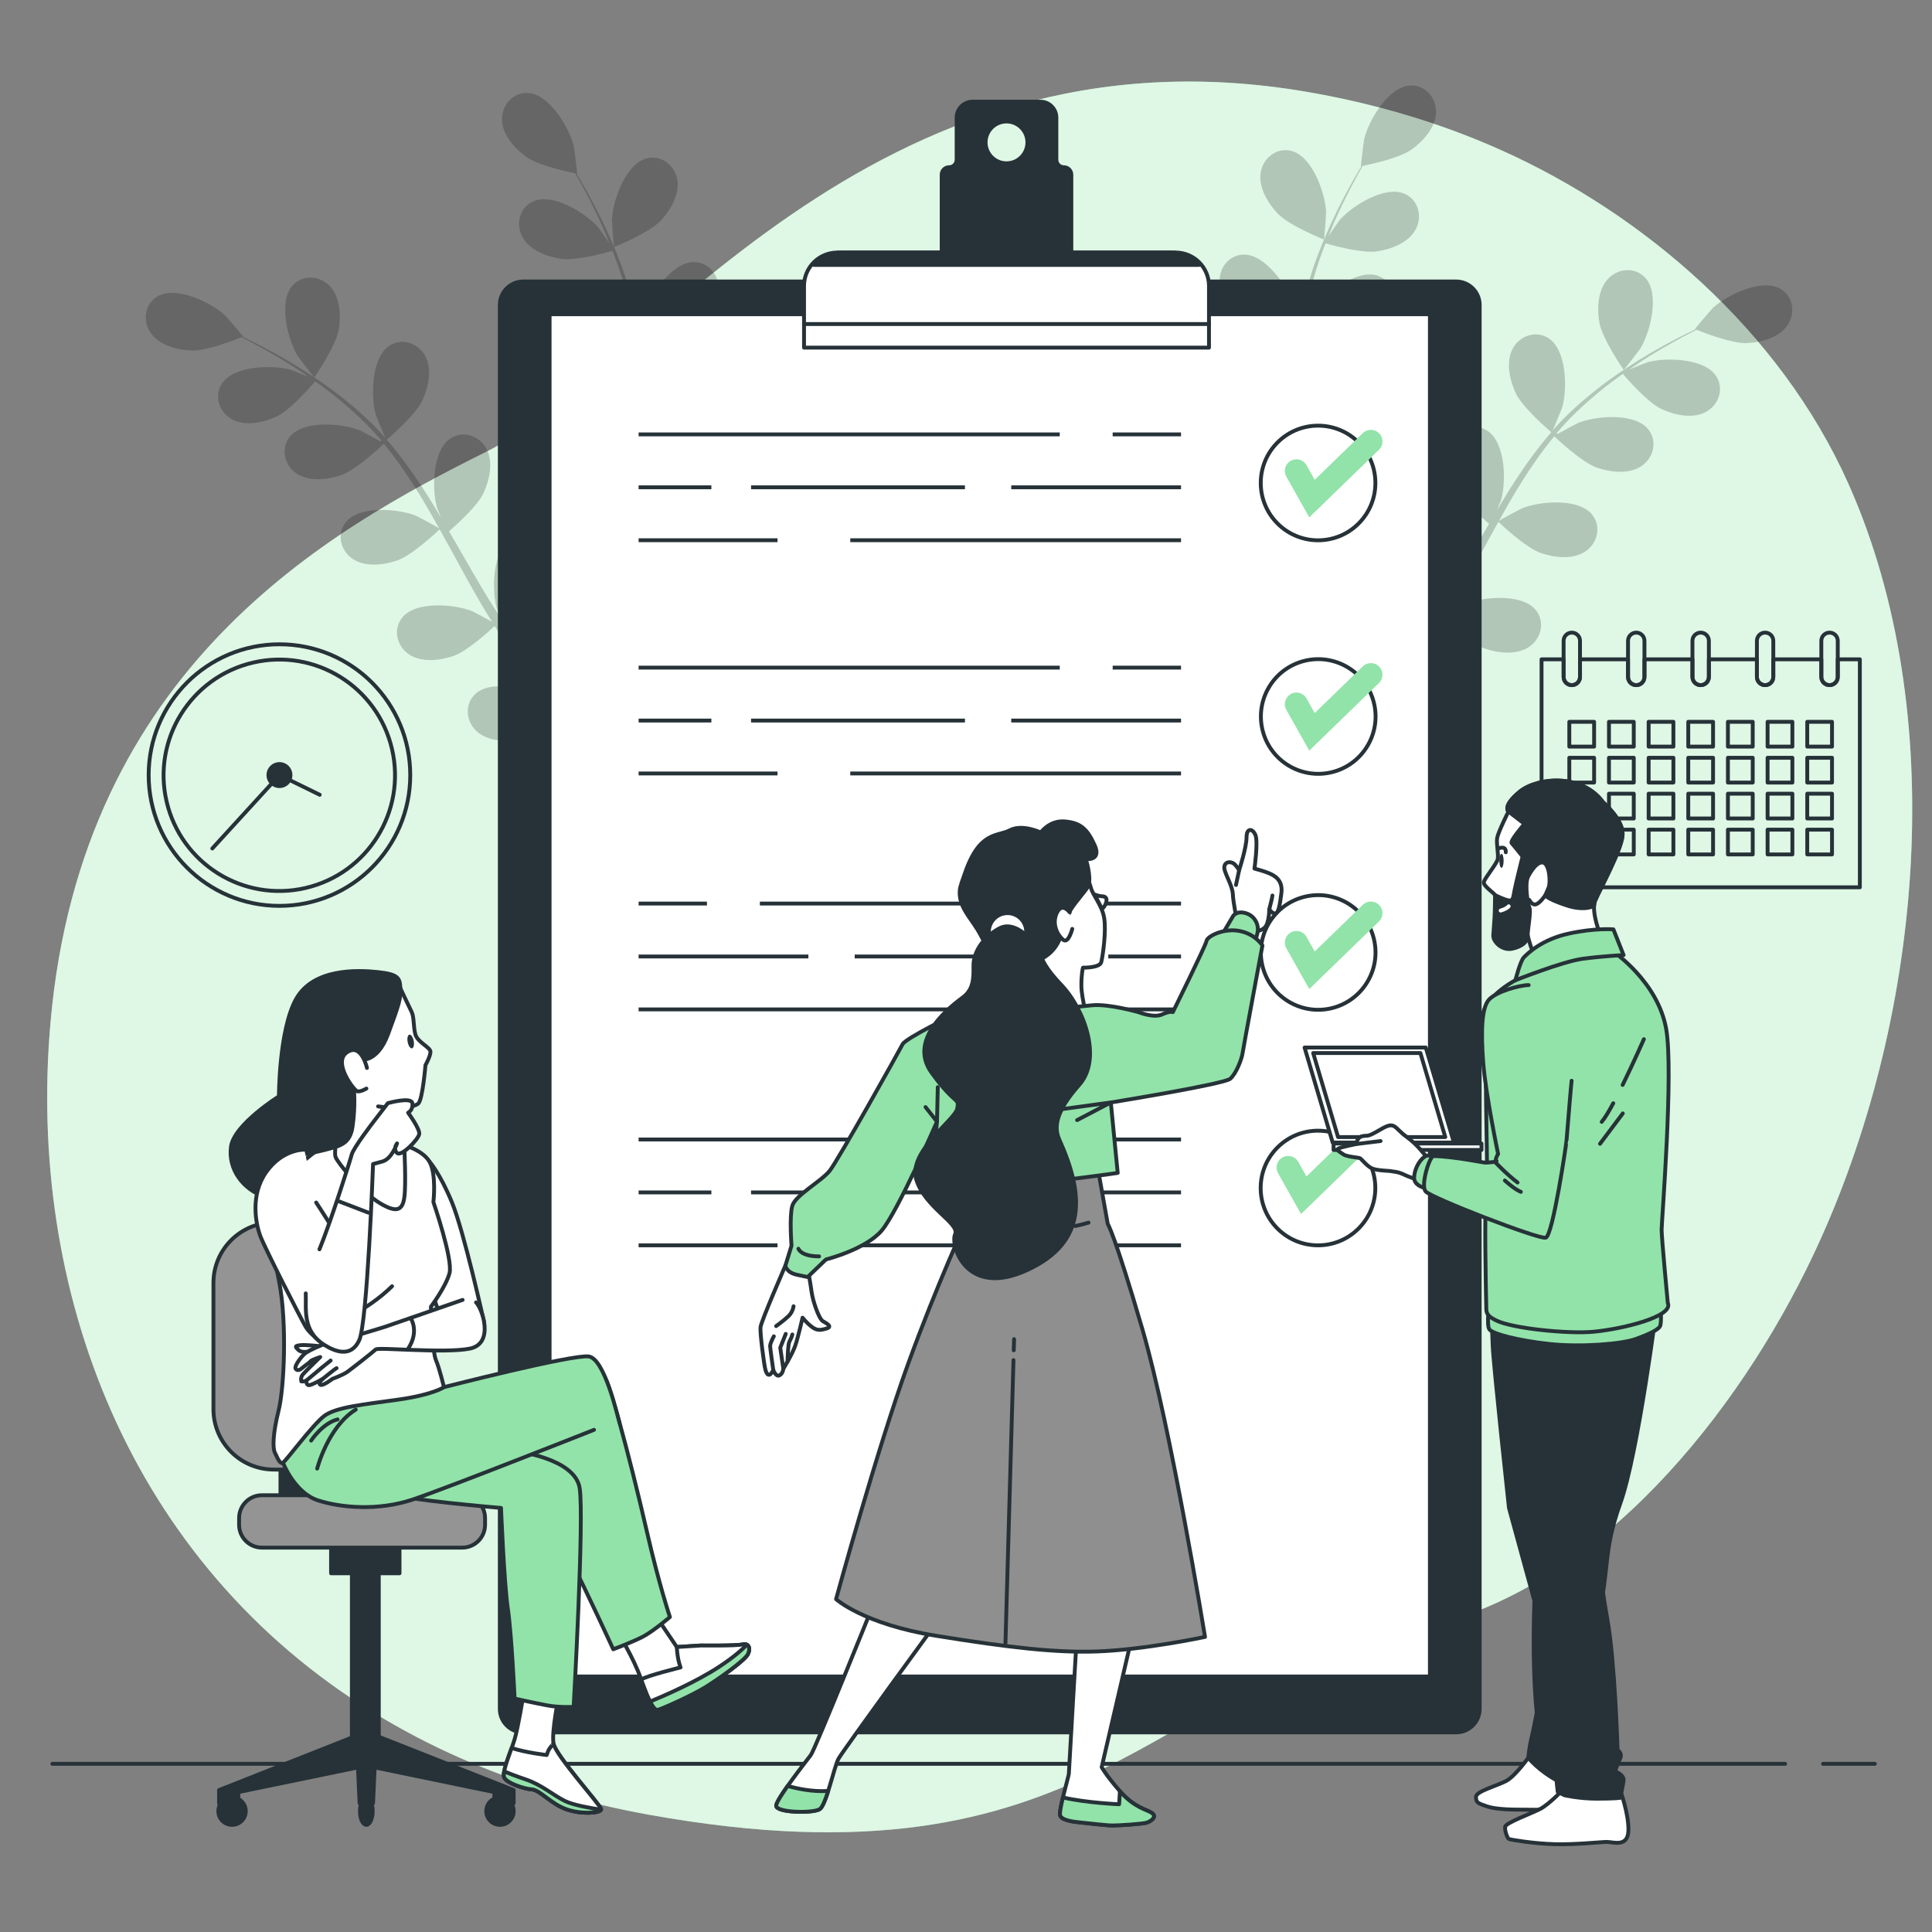 <?xml version="1.0" encoding="utf-8"?>
<!-- Generator: Adobe Illustrator 27.5.0, SVG Export Plug-In . SVG Version: 6.00 Build 0)  -->
<svg version="1.1" xmlns="http://www.w3.org/2000/svg" xmlns:xlink="http://www.w3.org/1999/xlink" x="0px" y="0px"
	 viewBox="0 0 500 500" style="enable-background:new 0 0 500 500;" xml:space="preserve">
<rect x="0" y="0" width="500" height="500" fill="#808080" stroke="none"/>
<g id="Background_Simple">
	<g>
		<path style="fill:#92E3A9;" d="M467.387,328.679c-20.651,41.641-57.275,84.81-101.835,93.107
			c-67.329,12.543-82.621,68.543-197.481,47.885c-17.909-3.219-34.193-8.212-48.903-14.681c-7.908-3.477-15.36-7.393-22.355-11.694
			c-63.524-38.96-89.966-109.633-83.707-179.068c8.218-91.324,71.761-126.923,112.688-147.273
			c40.927-20.35,99.252-112.534,212.334-93.2c17.239,2.956,34.181,7.851,50.27,15.059c36.729,16.432,72.263,46.701,89.972,86.397
			c1.329,2.982,2.571,6.018,3.739,9.098C504.859,194.564,495.544,271.911,467.387,328.679z"/>
		<path style="opacity:0.7;fill:#FFFFFF;" d="M467.387,328.679c-20.651,41.641-57.275,84.81-101.835,93.107
			c-67.329,12.543-82.621,68.543-197.481,47.885c-17.909-3.219-34.193-8.212-48.903-14.681c-7.908-3.477-15.36-7.393-22.355-11.694
			c-63.524-38.96-89.966-109.633-83.707-179.068c8.218-91.324,71.761-126.923,112.688-147.273
			c40.927-20.35,99.252-112.534,212.334-93.2c17.239,2.956,34.181,7.851,50.27,15.059c36.729,16.432,72.263,46.701,89.972,86.397
			c1.329,2.982,2.571,6.018,3.739,9.098C504.859,194.564,495.544,271.911,467.387,328.679z"/>
	</g>
</g>
<g id="Floor">
	<g>
		
			<line style="fill:none;stroke:#263238;stroke-linecap:round;stroke-linejoin:round;stroke-miterlimit:10;" x1="471.804" y1="456.478" x2="485.203" y2="456.478"/>
		
			<line style="fill:none;stroke:#263238;stroke-linecap:round;stroke-linejoin:round;stroke-miterlimit:10;" x1="13.554" y1="456.478" x2="461.978" y2="456.478"/>
	</g>
</g>
<g id="Plants">
	<g style="opacity:0.2;">
		<path d="M330.636,55.241c2.973,3.153,11.997,6.759,12.004,6.762c0.094,0.037,0.572-6.669,0.554-7.096
			c-0.214-4.938-3.53-14.353-8.866-15.821c-3.845-1.057-7.416,1.72-8.053,5.492C325.623,48.43,328.103,52.555,330.636,55.241z"/>
		<path d="M420.2,95.72c0.057,0.083,4.156-5.247,4.376-5.613c2.545-4.236,4.974-13.918,1.332-18.087
			c-2.623-3.002-7.133-2.657-9.746,0.138c-2.669,2.854-2.876,7.663-2.245,11.3C414.659,87.728,420.196,95.714,420.2,95.72z"/>
		<path d="M460.675,74.697c-4.831-2.701-13.802,1.674-17.422,5.039c-0.313,0.291-4.682,5.402-4.588,5.441
			c0,0,0.087,0.036,0.108,0.045c-1.422,0.679-2.938,1.425-4.578,2.272c-3.017,1.589-6.411,3.413-9.971,5.646
			c-3.563,2.222-7.373,4.738-11.146,7.749c-3.786,3.013-7.615,6.376-11.111,10.352c-0.04,0.045-0.075,0.097-0.115,0.142
			c0.661-1.48,2.373-5.681,2.468-6.019c1.337-4.758,1.123-14.738-3.49-17.797c-3.324-2.203-7.582-0.679-9.365,2.707
			c-1.819,3.458-0.75,8.15,0.82,11.492c1.769,3.768,8.645,9.617,9.194,10.081c-3.295,3.816-6.367,8.001-9.243,12.406
			c-1.646,2.517-3.227,5.103-4.779,7.716c0.531-1.298,0.996-2.463,1.043-2.633c1.337-4.758,1.122-14.738-3.49-17.796
			c-3.324-2.204-7.582-0.679-9.364,2.706c-1.82,3.458-0.75,8.15,0.819,11.492c1.592,3.39,7.354,8.495,8.897,9.825
			c-0.585,1.009-1.18,2.01-1.76,3.02c-2.788,4.85-5.549,9.702-8.403,14.378c-1.005,1.649-2.055,3.235-3.1,4.826
			c0.47-1.154,0.857-2.129,0.9-2.284c1.337-4.759,1.123-14.738-3.491-17.797c-3.323-2.204-7.582-0.679-9.364,2.707
			c-1.819,3.456-0.749,8.15,0.82,11.491c1.519,3.235,6.796,7.994,8.622,9.584c-1.12,1.596-2.237,3.198-3.394,4.695
			c-0.813,1.004-1.526,2.028-2.398,2.991c-0.844,0.972-1.679,1.934-2.507,2.887c-1.661,1.777-3.363,3.62-5.027,5.312
			c-1.148,1.186-2.264,2.295-3.384,3.415c1.02-1.628,2.948-4.86,3.078-5.148c1.357-2.991,2.376-8.358,1.712-12.719
			c0.203-0.44,0.367-0.897,0.484-1.368c0.922-3.713-1.243-7.685-5.19-8.251c-5.479-0.786-12.279,6.521-14.447,10.963
			c-0.128,0.262-1.197,3.26-1.842,5.162c0.209-1.176,0.424-2.315,0.624-3.528c0.411-2.396,0.751-4.799,1.127-7.384
			c0.137-1.254,0.276-2.521,0.415-3.8c0.166-1.266,0.18-2.624,0.278-3.949c0.16-3.075,0.173-6.199,0.117-9.348
			c2.099,0.355,9.571,1.508,13.162,0.584c3.575-0.919,7.873-3.085,9.379-6.69c1.474-3.53-0.063-7.784-3.88-8.942
			c-5.296-1.607-13.125,4.586-15.941,8.648c-0.176,0.253-1.869,3.395-2.765,5.139c-0.049-1.893-0.088-3.781-0.2-5.693
			c-0.321-5.52-0.818-11.098-1.289-16.665c-0.146-1.705-0.269-3.405-0.401-5.108c0.746,0.135,9.598,1.697,13.62,0.663
			c3.575-0.919,7.874-3.084,9.38-6.69c1.474-3.53-0.064-7.784-3.88-8.942c-5.297-1.607-13.125,4.586-15.941,8.647
			c-0.212,0.306-2.641,4.83-3.203,6.011c-0.286-3.748-0.538-7.487-0.635-11.182c-0.142-5.099,0-10.109,0.498-14.953
			c0.347,0.063,9.578,1.736,13.698,0.677c3.575-0.919,7.874-3.084,9.379-6.69c1.475-3.53-0.064-7.785-3.879-8.942
			c-5.297-1.607-13.125,4.586-15.941,8.647c-0.185,0.267-2.041,3.714-2.884,5.372c-0.166-0.051-0.136-0.041-0.302-0.092
			c0.595-5.184,1.824-10.129,3.203-14.702c0.794-2.65,1.7-5.139,2.636-7.54c1.687,0.488,9.423,2.632,13.237,2.088
			c3.655-0.521,8.165-2.201,10.058-5.619c1.853-3.347,0.791-7.745-2.875-9.314c-5.088-2.178-13.549,3.117-16.794,6.845
			c-0.176,0.202-1.742,2.462-2.859,4.124c0.439-1.077,0.873-2.197,1.314-3.221c1.647-3.847,3.393-7.269,4.963-10.287
			c0.907-1.709,1.761-3.236,2.575-4.657c1.906-0.385,9.566-2.033,12.643-4.233c3.003-2.147,6.232-5.716,6.337-9.621
			c0.102-3.825-2.867-7.238-6.843-6.942c-5.52,0.412-10.589,9.01-11.751,13.814c-0.1,0.415-0.925,7.088-0.825,7.069
			c0,0,0.093-0.018,0.115-0.023c-0.811,1.351-1.664,2.81-2.565,4.421c-1.639,2.989-3.465,6.383-5.203,10.21
			c-1.746,3.819-3.536,8.019-5.021,12.611c-1.495,4.602-2.834,9.519-3.557,14.764c-0.008,0.059-0.009,0.122-0.017,0.181
			c-0.264-1.6-1.155-6.048-1.262-6.382c-1.51-4.706-7.194-12.911-12.729-12.918c-3.988-0.005-6.699,3.616-6.318,7.424
			c0.39,3.887,3.871,7.211,7.023,9.133c3.555,2.167,12.517,3.252,13.23,3.336c-0.643,5.001-0.897,10.186-0.865,15.446
			c0.014,3.008,0.123,6.037,0.27,9.072c-0.273-1.376-0.528-2.604-0.582-2.772c-1.51-4.706-7.195-12.911-12.729-12.918
			c-3.988-0.005-6.699,3.616-6.317,7.423c0.389,3.888,3.871,7.212,7.023,9.133c3.198,1.949,10.82,3.028,12.841,3.287
			c0.069,1.164,0.124,2.327,0.197,3.49c0.351,5.583,0.725,11.153,0.924,16.627c0.071,1.93,0.07,3.832,0.077,5.736
			c-0.244-1.222-0.46-2.249-0.509-2.402c-1.51-4.706-7.194-12.911-12.729-12.918c-3.988-0.004-6.699,3.617-6.317,7.424
			c0.39,3.887,3.871,7.211,7.023,9.132c3.052,1.861,10.078,2.919,12.478,3.238c-0.053,1.949-0.102,3.902-0.241,5.789
			c-0.124,1.286-0.154,2.533-0.35,3.818c-0.168,1.276-0.333,2.539-0.498,3.791c-0.405,2.398-0.808,4.875-1.262,7.204
			c-0.303,1.622-0.622,3.163-0.939,4.716c-0.048-1.921-0.223-5.68-0.273-5.993c-0.779-4.88-5.154-13.852-10.625-14.697
			c-3.941-0.608-7.17,2.56-7.369,6.381c-0.204,3.902,2.734,7.714,5.558,10.091c3.11,2.616,11.452,4.99,12.497,5.28
			c-0.534,2.567-1.077,5.06-1.627,7.403c-1.87,8.052-3.732,14.695-5.109,19.351l3.451,1.47c0.029-0.107,0.056-0.202,0.086-0.312
			c1.293-4.748,3.045-11.551,4.773-19.8c0.552-2.605,1.09-5.4,1.616-8.275c0.695,0.017,4.654,0.09,8.357-0.307
			c1.404,3.932,6.675,10.081,7.361,10.869c-1.861,1.847-3.689,3.626-5.441,5.278c-6.002,5.684-11.22,10.197-14.936,13.321
			l3.788,1.614c3.555-3.156,8.194-7.401,13.427-12.577c1.898-1.868,3.889-3.902,5.913-6.011c0.872,0.609,8.031,5.54,12.035,6.271
			c3.632,0.663,8.441,0.498,11.319-2.145c2.818-2.588,3.203-7.095,0.223-9.745c-4.136-3.678-13.839-1.335-18.097,1.174
			c-0.251,0.148-2.797,2.058-4.384,3.29c0.823-0.865,1.631-1.697,2.466-2.598c1.665-1.771,3.275-3.589,5.013-5.537
			c0.806-0.97,1.621-1.951,2.443-2.941c0.837-0.964,1.598-2.089,2.41-3.14c1.83-2.477,3.565-5.075,5.254-7.732
			c1.555,1.454,7.151,6.538,10.656,7.749c3.489,1.205,8.269,1.771,11.513-0.406c3.177-2.131,4.241-6.528,1.697-9.599
			c-3.531-4.262-13.477-3.416-18.067-1.581c-0.286,0.114-3.431,1.801-5.141,2.76c1.003-1.605,2.013-3.202,2.974-4.858
			c2.778-4.782,5.44-9.708,8.118-14.611c0.819-1.503,1.654-2.989,2.484-4.481c0.547,0.523,7.068,6.71,10.994,8.066
			c3.489,1.206,8.269,1.771,11.514-0.405c3.177-2.131,4.241-6.528,1.696-9.598c-3.531-4.262-13.478-3.416-18.066-1.582
			c-0.346,0.138-4.868,2.571-5.987,3.247c1.829-3.285,3.682-6.541,5.639-9.677c2.695-4.331,5.577-8.432,8.664-12.197
			c0.254,0.245,7.031,6.733,11.052,8.122c3.489,1.205,8.269,1.771,11.514-0.406c3.177-2.131,4.241-6.528,1.697-9.598
			c-3.532-4.262-13.477-3.416-18.066-1.581c-0.301,0.12-3.747,1.97-5.367,2.888c-0.111-0.134-0.09-0.11-0.201-0.244
			c3.355-3.994,7.108-7.44,10.78-10.493c2.124-1.772,4.252-3.348,6.358-4.834c1.138,1.338,6.408,7.394,9.888,9.044
			c3.336,1.581,8.024,2.669,11.488,0.862c3.392-1.77,4.933-6.023,2.741-9.355c-3.042-4.624-13.021-4.875-17.783-3.556
			c-0.259,0.072-2.811,1.093-4.66,1.862c0.961-0.656,1.94-1.351,2.872-1.962c3.497-2.3,6.84-4.191,9.815-5.842
			c1.7-0.925,3.254-1.728,4.717-2.464c1.802,0.73,9.1,3.581,12.88,3.444c3.689-0.134,8.351-1.329,10.593-4.53
			C464.748,81.129,464.155,76.643,460.675,74.697z"/>
	</g>
	<g style="opacity:0.2;">
		<path d="M170.928,57.174c-2.973,3.153-11.997,6.759-12.004,6.762c-0.094,0.037-0.572-6.669-0.554-7.096
			c0.214-4.938,3.53-14.353,8.866-15.821c3.844-1.057,7.416,1.72,8.053,5.492C175.941,50.364,173.461,54.488,170.928,57.174z"/>
		<path d="M81.364,97.654c-0.057,0.083-4.156-5.247-4.376-5.613c-2.545-4.236-4.974-13.918-1.332-18.087
			c2.623-3.002,7.133-2.657,9.746,0.138c2.669,2.854,2.876,7.663,2.245,11.3C86.905,89.662,81.368,97.648,81.364,97.654z"/>
		<path d="M40.889,76.631c4.831-2.701,13.802,1.674,17.422,5.039c0.313,0.291,4.682,5.402,4.588,5.441c0,0-0.087,0.036-0.108,0.045
			c1.422,0.679,2.938,1.425,4.578,2.272c3.017,1.589,6.411,3.413,9.971,5.646c3.563,2.222,7.373,4.738,11.146,7.749
			c3.786,3.013,7.615,6.376,11.111,10.352c0.04,0.045,0.075,0.097,0.115,0.142c-0.661-1.48-2.373-5.681-2.468-6.019
			c-1.337-4.758-1.123-14.738,3.49-17.797c3.324-2.203,7.583-0.679,9.365,2.707c1.82,3.458,0.75,8.15-0.819,11.492
			c-1.769,3.768-8.645,9.617-9.194,10.081c3.295,3.816,6.367,8.001,9.243,12.406c1.646,2.517,3.227,5.103,4.779,7.716
			c-0.531-1.298-0.996-2.463-1.043-2.633c-1.337-4.758-1.122-14.738,3.49-17.796c3.324-2.204,7.582-0.679,9.364,2.706
			c1.82,3.458,0.75,8.15-0.819,11.492c-1.592,3.39-7.354,8.495-8.897,9.825c0.585,1.009,1.18,2.01,1.76,3.021
			c2.788,4.85,5.549,9.702,8.403,14.378c1.005,1.649,2.055,3.235,3.1,4.826c-0.47-1.154-0.857-2.129-0.9-2.284
			c-1.337-4.759-1.123-14.738,3.491-17.797c3.323-2.204,7.582-0.679,9.364,2.707c1.82,3.457,0.749,8.15-0.82,11.491
			c-1.519,3.235-6.796,7.994-8.622,9.584c1.12,1.596,2.238,3.198,3.394,4.695c0.813,1.004,1.526,2.027,2.398,2.991
			c0.844,0.972,1.679,1.934,2.507,2.887c1.661,1.777,3.363,3.62,5.027,5.312c1.148,1.186,2.264,2.295,3.384,3.415
			c-1.02-1.628-2.948-4.86-3.078-5.148c-1.357-2.991-2.376-8.358-1.712-12.719c-0.203-0.44-0.367-0.897-0.484-1.368
			c-0.922-3.713,1.243-7.685,5.19-8.251c5.479-0.786,12.279,6.521,14.447,10.963c0.128,0.262,1.197,3.26,1.842,5.162
			c-0.209-1.176-0.424-2.315-0.624-3.528c-0.411-2.396-0.751-4.799-1.127-7.384c-0.137-1.254-0.276-2.521-0.415-3.8
			c-0.167-1.266-0.18-2.624-0.278-3.949c-0.16-3.075-0.173-6.199-0.117-9.347c-2.099,0.355-9.571,1.508-13.163,0.584
			c-3.574-0.919-7.873-3.085-9.379-6.69c-1.474-3.53,0.063-7.784,3.88-8.942c5.296-1.607,13.125,4.586,15.941,8.648
			c0.176,0.253,1.869,3.395,2.765,5.139c0.049-1.893,0.088-3.781,0.2-5.693c0.321-5.521,0.818-11.098,1.289-16.665
			c0.146-1.705,0.269-3.405,0.401-5.108c-0.746,0.135-9.598,1.697-13.62,0.663c-3.575-0.919-7.874-3.084-9.38-6.69
			c-1.474-3.53,0.064-7.784,3.88-8.942c5.297-1.607,13.125,4.586,15.941,8.647c0.212,0.306,2.641,4.83,3.203,6.011
			c0.286-3.748,0.538-7.487,0.635-11.182c0.142-5.099,0-10.109-0.498-14.953c-0.347,0.063-9.578,1.736-13.698,0.677
			c-3.575-0.919-7.874-3.084-9.379-6.69c-1.475-3.53,0.064-7.785,3.88-8.942c5.297-1.607,13.125,4.586,15.941,8.647
			c0.185,0.267,2.041,3.714,2.884,5.372c0.166-0.051,0.136-0.041,0.302-0.092c-0.595-5.184-1.824-10.129-3.203-14.702
			c-0.794-2.65-1.7-5.139-2.636-7.54c-1.687,0.488-9.423,2.632-13.237,2.088c-3.654-0.521-8.165-2.201-10.058-5.619
			c-1.853-3.347-0.791-7.745,2.875-9.314c5.088-2.178,13.549,3.117,16.794,6.845c0.176,0.202,1.742,2.462,2.86,4.124
			c-0.439-1.077-0.873-2.197-1.314-3.221c-1.647-3.847-3.393-7.269-4.963-10.287c-0.907-1.709-1.761-3.236-2.575-4.657
			c-1.906-0.385-9.566-2.033-12.643-4.233c-3.003-2.146-6.232-5.716-6.337-9.621c-0.102-3.825,2.867-7.238,6.843-6.942
			c5.52,0.411,10.589,9.01,11.751,13.814c0.1,0.415,0.925,7.088,0.825,7.069c0,0-0.093-0.018-0.115-0.023
			c0.811,1.351,1.664,2.81,2.565,4.421c1.639,2.99,3.465,6.383,5.203,10.21c1.746,3.819,3.536,8.019,5.021,12.611
			c1.495,4.602,2.834,9.519,3.557,14.764c0.008,0.059,0.009,0.122,0.017,0.181c0.264-1.6,1.155-6.048,1.262-6.382
			c1.51-4.706,7.194-12.911,12.729-12.918c3.988-0.005,6.699,3.616,6.318,7.424c-0.39,3.887-3.871,7.211-7.023,9.133
			c-3.555,2.167-12.517,3.252-13.23,3.336c0.643,5.001,0.897,10.186,0.865,15.446c-0.014,3.008-0.123,6.037-0.27,9.072
			c0.273-1.376,0.528-2.604,0.582-2.772c1.511-4.706,7.195-12.911,12.729-12.918c3.988-0.005,6.699,3.616,6.317,7.423
			c-0.389,3.888-3.871,7.212-7.023,9.133c-3.198,1.949-10.82,3.028-12.841,3.287c-0.069,1.164-0.124,2.327-0.197,3.49
			c-0.351,5.583-0.725,11.153-0.924,16.627c-0.071,1.93-0.07,3.832-0.077,5.736c0.244-1.222,0.46-2.249,0.509-2.402
			c1.51-4.706,7.194-12.911,12.729-12.918c3.988-0.004,6.699,3.617,6.317,7.424c-0.39,3.887-3.871,7.211-7.023,9.132
			c-3.052,1.861-10.078,2.92-12.478,3.238c0.053,1.949,0.102,3.902,0.241,5.789c0.124,1.286,0.154,2.533,0.35,3.818
			c0.167,1.276,0.333,2.539,0.498,3.791c0.405,2.398,0.808,4.875,1.262,7.204c0.303,1.622,0.622,3.163,0.939,4.716
			c0.048-1.921,0.223-5.68,0.273-5.993c0.779-4.88,5.154-13.852,10.625-14.697c3.941-0.608,7.169,2.56,7.369,6.381
			c0.204,3.902-2.733,7.714-5.558,10.091c-3.11,2.616-11.452,4.99-12.497,5.28c0.534,2.567,1.076,5.06,1.627,7.403
			c1.87,8.052,3.732,14.695,5.109,19.351l-3.451,1.47c-0.029-0.107-0.056-0.202-0.086-0.312c-1.293-4.748-3.045-11.551-4.773-19.8
			c-0.552-2.605-1.09-5.4-1.616-8.275c-0.695,0.017-4.654,0.09-8.357-0.308c-1.404,3.932-6.675,10.081-7.361,10.869
			c1.861,1.847,3.689,3.626,5.441,5.277c6.002,5.684,11.22,10.197,14.936,13.321l-3.788,1.614
			c-3.555-3.156-8.194-7.401-13.427-12.577c-1.898-1.868-3.889-3.902-5.913-6.011c-0.872,0.609-8.031,5.54-12.035,6.271
			c-3.632,0.663-8.442,0.498-11.319-2.145c-2.818-2.588-3.203-7.095-0.223-9.745c4.136-3.678,13.839-1.335,18.097,1.173
			c0.251,0.148,2.797,2.058,4.384,3.29c-0.823-0.865-1.631-1.697-2.466-2.598c-1.665-1.771-3.274-3.589-5.013-5.537
			c-0.806-0.97-1.621-1.951-2.443-2.941c-0.837-0.964-1.599-2.089-2.41-3.14c-1.83-2.477-3.565-5.075-5.254-7.732
			c-1.555,1.454-7.151,6.538-10.656,7.749c-3.489,1.205-8.269,1.771-11.513-0.406c-3.177-2.131-4.241-6.528-1.697-9.599
			c3.531-4.262,13.477-3.416,18.067-1.581c0.286,0.114,3.431,1.801,5.141,2.76c-1.003-1.605-2.013-3.201-2.974-4.858
			c-2.778-4.781-5.44-9.708-8.118-14.611c-0.819-1.503-1.654-2.989-2.484-4.481c-0.547,0.523-7.068,6.71-10.994,8.066
			c-3.489,1.206-8.269,1.771-11.514-0.405c-3.177-2.131-4.24-6.528-1.696-9.598c3.531-4.262,13.477-3.416,18.066-1.582
			c0.346,0.138,4.868,2.571,5.988,3.247c-1.829-3.285-3.682-6.541-5.639-9.677c-2.695-4.331-5.577-8.432-8.664-12.197
			c-0.254,0.245-7.031,6.733-11.052,8.122c-3.489,1.205-8.269,1.771-11.514-0.406c-3.177-2.131-4.241-6.528-1.697-9.598
			c3.532-4.262,13.477-3.416,18.066-1.581c0.302,0.12,3.747,1.97,5.367,2.888c0.111-0.134,0.09-0.11,0.201-0.244
			c-3.355-3.994-7.108-7.441-10.78-10.493c-2.124-1.772-4.252-3.348-6.358-4.834c-1.138,1.338-6.408,7.394-9.888,9.044
			c-3.336,1.581-8.024,2.669-11.488,0.862c-3.392-1.77-4.932-6.023-2.741-9.355c3.042-4.624,13.021-4.875,17.783-3.556
			c0.259,0.072,2.811,1.093,4.66,1.862c-0.961-0.656-1.94-1.351-2.872-1.962c-3.497-2.3-6.84-4.191-9.815-5.842
			c-1.7-0.925-3.254-1.728-4.717-2.464c-1.802,0.73-9.1,3.581-12.88,3.444c-3.689-0.134-8.351-1.329-10.593-4.53
			C36.816,83.062,37.409,78.577,40.889,76.631z"/>
	</g>
</g>
<g id="Calendar">
	<g>
		<path style="fill:none;stroke:#263238;stroke-linecap:round;stroke-linejoin:round;stroke-miterlimit:10;" d="M475.609,170.634
			v4.554c0,1.176-0.95,2.126-2.126,2.126c-1.176,0-2.126-0.95-2.126-2.126v-4.554h-12.429v4.554c0,1.176-0.95,2.126-2.117,2.126
			c-1.176,0-2.126-0.95-2.126-2.126v-4.554h-12.429v4.554c0,1.176-0.95,2.126-2.126,2.126c-1.176,0-2.126-0.95-2.126-2.126v-4.554
			h-12.419v4.554c0,1.176-0.95,2.126-2.126,2.126c-1.176,0-2.126-0.95-2.126-2.126v-4.554h-12.429v4.554
			c0,0.583-0.235,1.12-0.621,1.505c-0.386,0.386-0.922,0.621-1.505,0.621c-1.167,0-2.117-0.95-2.117-2.126v-4.554h-5.711v59.002
			h82.373v-59.002H475.609z M412.553,221.12h-6.417v-6.407h6.417V221.12z M412.553,211.825h-6.417v-6.417h6.417V211.825z
			 M412.553,202.52h-6.417v-6.407h6.417V202.52z M412.553,193.224h-6.417v-6.417h6.417V193.224z M422.817,221.12h-6.417v-6.407
			h6.417V221.12z M422.817,211.825h-6.417v-6.417h6.417V211.825z M422.817,202.52h-6.417v-6.407h6.417V202.52z M422.817,193.224
			h-6.417v-6.417h6.417V193.224z M433.073,221.12h-6.407v-6.407h6.407V221.12z M433.073,211.825h-6.407v-6.417h6.407V211.825z
			 M433.073,202.52h-6.407v-6.407h6.407V202.52z M433.073,193.224h-6.407v-6.417h6.407V193.224z M443.338,221.12h-6.417v-6.407
			h6.417V221.12z M443.338,211.825h-6.417v-6.417h6.417V211.825z M443.338,202.52h-6.417v-6.407h6.417V202.52z M443.338,193.224
			h-6.417v-6.417h6.417V193.224z M453.602,221.12h-6.417v-6.407h6.417V221.12z M453.602,211.825h-6.417v-6.417h6.417V211.825z
			 M453.602,202.52h-6.417v-6.407h6.417V202.52z M453.602,193.224h-6.417v-6.417h6.417V193.224z M463.867,221.12h-6.417v-6.407
			h6.417V221.12z M463.867,211.825h-6.417v-6.417h6.417V211.825z M463.867,202.52h-6.417v-6.407h6.417V202.52z M463.867,193.224
			h-6.417v-6.417h6.417V193.224z M474.123,221.12h-6.407v-6.407h6.407V221.12z M474.123,211.825h-6.407v-6.417h6.407V211.825z
			 M474.123,202.52h-6.407v-6.407h6.407V202.52z M474.123,193.224h-6.407v-6.417h6.407V193.224z"/>
		<path style="fill:none;stroke:#263238;stroke-linecap:round;stroke-linejoin:round;stroke-miterlimit:10;" d="M475.609,165.845
			v9.343c0,1.176-0.95,2.126-2.126,2.126c-1.176,0-2.126-0.95-2.126-2.126v-9.343c0-1.176,0.95-2.126,2.126-2.126
			c0.583,0,1.12,0.235,1.505,0.621C475.374,164.725,475.609,165.252,475.609,165.845z"/>
		<path style="fill:none;stroke:#263238;stroke-linecap:round;stroke-linejoin:round;stroke-miterlimit:10;" d="M458.928,165.845
			v9.343c0,1.176-0.95,2.126-2.117,2.126c-1.176,0-2.126-0.95-2.126-2.126v-9.343c0-1.176,0.95-2.126,2.126-2.126
			c0.583,0,1.11,0.235,1.496,0.621C458.693,164.725,458.928,165.252,458.928,165.845z"/>
		<path style="fill:none;stroke:#263238;stroke-linecap:round;stroke-linejoin:round;stroke-miterlimit:10;" d="M442.256,165.845
			v9.343c0,1.176-0.95,2.126-2.126,2.126c-1.176,0-2.126-0.95-2.126-2.126v-9.343c0-1.176,0.95-2.126,2.126-2.126
			c0.593,0,1.12,0.235,1.505,0.621C442.02,164.725,442.256,165.252,442.256,165.845z"/>
		<path style="fill:none;stroke:#263238;stroke-linecap:round;stroke-linejoin:round;stroke-miterlimit:10;" d="M425.583,165.845
			v9.343c0,1.176-0.95,2.126-2.126,2.126c-1.176,0-2.126-0.95-2.126-2.126v-9.343c0-1.176,0.95-2.126,2.126-2.126
			c0.593,0,1.12,0.235,1.505,0.621C425.348,164.725,425.583,165.252,425.583,165.845z"/>
		<path style="fill:none;stroke:#263238;stroke-linecap:round;stroke-linejoin:round;stroke-miterlimit:10;" d="M408.902,165.845
			v9.343c0,0.583-0.235,1.12-0.621,1.505c-0.386,0.386-0.922,0.621-1.505,0.621c-1.167,0-2.117-0.95-2.117-2.126v-9.343
			c0-0.593,0.235-1.12,0.621-1.505c0.386-0.386,0.913-0.621,1.496-0.621C407.952,163.718,408.902,164.669,408.902,165.845z"/>
	</g>
</g>
<g id="Clock">
	<g>
		
			<circle style="fill:none;stroke:#263238;stroke-linecap:round;stroke-linejoin:round;stroke-miterlimit:10;" cx="72.323" cy="200.59" r="33.85"/>
		
			<ellipse transform="matrix(0.974 -0.227 0.227 0.974 -43.694 21.685)" style="fill:none;stroke:#263238;stroke-linecap:round;stroke-linejoin:round;stroke-miterlimit:10;" cx="72.323" cy="200.59" rx="29.943" ry="29.943"/>
		
			<circle style="fill:#263238;stroke:#263238;stroke-linecap:round;stroke-linejoin:round;stroke-miterlimit:10;" cx="72.323" cy="200.59" r="2.86"/>
		<polyline style="fill:none;stroke:#263238;stroke-linecap:round;stroke-linejoin:round;stroke-miterlimit:10;" points="
			82.744,205.686 72.323,200.59 54.948,219.584 		"/>
	</g>
</g>
<g id="Form">
	<g>
		<path style="fill:#263238;stroke:#263238;stroke-linecap:round;stroke-linejoin:round;stroke-miterlimit:10;" d="M376.862,448.335
			H135.43c-3.357,0-6.079-2.722-6.079-6.079V78.928c0-3.357,2.722-6.079,6.079-6.079h241.433c3.357,0,6.079,2.722,6.079,6.079
			v363.328C382.941,445.614,380.22,448.335,376.862,448.335z"/>
		
			<rect x="142.237" y="81.325" style="fill:#FFFFFF;stroke:#263238;stroke-linecap:round;stroke-linejoin:round;stroke-miterlimit:10;" width="227.818" height="352.554"/>
		<g>
			<g>
				<line style="fill:none;stroke:#263238;stroke-miterlimit:10;" x1="287.959" y1="172.781" x2="305.65" y2="172.781"/>
				<line style="fill:none;stroke:#263238;stroke-miterlimit:10;" x1="165.27" y1="172.781" x2="274.264" y2="172.781"/>
				<line style="fill:none;stroke:#263238;stroke-miterlimit:10;" x1="261.71" y1="186.477" x2="305.65" y2="186.477"/>
				<line style="fill:none;stroke:#263238;stroke-miterlimit:10;" x1="194.373" y1="186.477" x2="249.726" y2="186.477"/>
				<line style="fill:none;stroke:#263238;stroke-miterlimit:10;" x1="165.27" y1="186.477" x2="184.102" y2="186.477"/>
				<line style="fill:none;stroke:#263238;stroke-miterlimit:10;" x1="220.052" y1="200.172" x2="305.65" y2="200.172"/>
				<line style="fill:none;stroke:#263238;stroke-miterlimit:10;" x1="165.27" y1="200.172" x2="201.22" y2="200.172"/>
			</g>
			
				<ellipse transform="matrix(0.973 -0.231 0.231 0.973 -33.608 83.907)" style="fill:none;stroke:#263238;stroke-miterlimit:10;" cx="341.166" cy="185.335" rx="14.837" ry="14.837"/>
		</g>
		<g>
			<g>
				<line style="fill:none;stroke:#263238;stroke-miterlimit:10;" x1="182.96" y1="233.84" x2="165.27" y2="233.84"/>
				<line style="fill:none;stroke:#263238;stroke-miterlimit:10;" x1="305.65" y1="233.84" x2="196.656" y2="233.84"/>
				<line style="fill:none;stroke:#263238;stroke-miterlimit:10;" x1="209.21" y1="247.536" x2="165.27" y2="247.536"/>
				<line style="fill:none;stroke:#263238;stroke-miterlimit:10;" x1="276.547" y1="247.536" x2="221.194" y2="247.536"/>
				<line style="fill:none;stroke:#263238;stroke-miterlimit:10;" x1="305.65" y1="247.536" x2="286.818" y2="247.536"/>
				<line style="fill:none;stroke:#263238;stroke-miterlimit:10;" x1="250.867" y1="261.232" x2="165.27" y2="261.232"/>
				<line style="fill:none;stroke:#263238;stroke-miterlimit:10;" x1="305.65" y1="261.232" x2="269.699" y2="261.232"/>
			</g>
			
				<ellipse transform="matrix(0.973 -0.231 0.231 0.973 -47.727 85.562)" style="fill:none;stroke:#263238;stroke-miterlimit:10;" cx="341.166" cy="246.395" rx="14.837" ry="14.837"/>
		</g>
		<g>
			<g>
				<line style="fill:none;stroke:#263238;stroke-miterlimit:10;" x1="287.959" y1="294.9" x2="305.65" y2="294.9"/>
				<line style="fill:none;stroke:#263238;stroke-miterlimit:10;" x1="165.27" y1="294.9" x2="274.264" y2="294.9"/>
				<line style="fill:none;stroke:#263238;stroke-miterlimit:10;" x1="261.71" y1="308.595" x2="305.65" y2="308.595"/>
				<line style="fill:none;stroke:#263238;stroke-miterlimit:10;" x1="194.373" y1="308.595" x2="249.726" y2="308.595"/>
				<line style="fill:none;stroke:#263238;stroke-miterlimit:10;" x1="165.27" y1="308.595" x2="184.102" y2="308.595"/>
				<line style="fill:none;stroke:#263238;stroke-miterlimit:10;" x1="220.052" y1="322.291" x2="305.65" y2="322.291"/>
				<line style="fill:none;stroke:#263238;stroke-miterlimit:10;" x1="165.27" y1="322.291" x2="201.22" y2="322.291"/>
			</g>
			
				<ellipse transform="matrix(0.707 -0.707 0.707 0.707 -117.478 331.292)" style="fill:none;stroke:#263238;stroke-miterlimit:10;" cx="341.166" cy="307.454" rx="14.837" ry="14.837"/>
		</g>
		<g>
			<path style="fill:#263238;stroke:#263238;stroke-linecap:round;stroke-linejoin:round;stroke-miterlimit:10;" d="M275.326,43.277
				c-1.069,0-1.935-0.866-1.935-1.935V30.443c0-2.278-1.847-4.125-4.125-4.125h-17.566c-2.278,0-4.125,1.847-4.125,4.125v10.899
				c0,1.069-0.866,1.935-1.935,1.935h0c-1.069,0-1.935,0.866-1.935,1.935v29.523h33.557V45.212
				C277.261,44.143,276.395,43.277,275.326,43.277z M260.483,42.261c-2.989,0-5.412-2.423-5.412-5.412
				c0-2.989,2.423-5.412,5.412-5.412c2.989,0,5.412,2.423,5.412,5.412C265.895,39.838,263.472,42.261,260.483,42.261z"/>
			<path style="fill:#FFFFFF;stroke:#263238;stroke-linecap:round;stroke-linejoin:round;stroke-miterlimit:10;" d="M312.883,83.946
				H208.082v-9.945c0-4.776,3.871-8.647,8.647-8.647h87.506c4.776,0,8.647,3.872,8.647,8.647V83.946z"/>
			<path style="fill:#263238;stroke:#263238;stroke-linecap:round;stroke-linejoin:round;stroke-miterlimit:10;" d="M210.678,68.569
				h99.609c-1.804-1.971-4.39-3.215-7.273-3.215h-85.062C215.069,65.354,212.483,66.598,210.678,68.569z"/>
			
				<rect x="208.082" y="83.86" style="fill:#FFFFFF;stroke:#263238;stroke-linecap:round;stroke-linejoin:round;stroke-miterlimit:10;" width="104.801" height="6.111"/>
		</g>
		<polyline style="fill:none;stroke:#92E3A9;stroke-width:6;stroke-linecap:round;stroke-miterlimit:10;" points="335.512,243.934 
			339.544,251.104 354.779,236.317 		"/>
		<polyline style="fill:none;stroke:#92E3A9;stroke-width:6;stroke-linecap:round;stroke-miterlimit:10;" points="335.512,182.23 
			339.544,189.399 354.779,174.612 		"/>
		<g>
			<g>
				<line style="fill:none;stroke:#263238;stroke-miterlimit:10;" x1="287.959" y1="112.419" x2="305.65" y2="112.419"/>
				<line style="fill:none;stroke:#263238;stroke-miterlimit:10;" x1="165.27" y1="112.419" x2="274.264" y2="112.419"/>
				<line style="fill:none;stroke:#263238;stroke-miterlimit:10;" x1="261.71" y1="126.114" x2="305.65" y2="126.114"/>
				<line style="fill:none;stroke:#263238;stroke-miterlimit:10;" x1="194.373" y1="126.114" x2="249.726" y2="126.114"/>
				<line style="fill:none;stroke:#263238;stroke-miterlimit:10;" x1="165.27" y1="126.114" x2="184.102" y2="126.114"/>
				<line style="fill:none;stroke:#263238;stroke-miterlimit:10;" x1="220.052" y1="139.81" x2="305.65" y2="139.81"/>
				<line style="fill:none;stroke:#263238;stroke-miterlimit:10;" x1="165.27" y1="139.81" x2="201.22" y2="139.81"/>
			</g>
			
				<ellipse transform="matrix(0.707 -0.707 0.707 0.707 11.556 277.844)" style="fill:none;stroke:#263238;stroke-miterlimit:10;" cx="341.166" cy="124.973" rx="14.837" ry="14.837"/>
		</g>
		<polyline style="fill:none;stroke:#92E3A9;stroke-width:6;stroke-linecap:round;stroke-miterlimit:10;" points="335.512,121.867 
			339.544,129.036 354.779,114.25 		"/>
		<polyline style="fill:none;stroke:#92E3A9;stroke-width:6;stroke-linecap:round;stroke-miterlimit:10;" points="333.377,302.158 
			337.41,309.327 352.644,294.541 		"/>
	</g>
</g>
<g id="Character_3">
	<g>
		<g>
			<g>
				<path style="fill:#FFFFFF;stroke:#263238;stroke-linecap:round;stroke-linejoin:round;stroke-miterlimit:10;" d="
					M414.915,207.674c0,0,5.405,4.574,4.989,8.593c-0.416,4.019-5.821,13.859-7.068,16.77c-1.247,2.911,1.663,9.84,1.663,9.84
					l-18.017,6.098c0,0,0.416-2.217,0-3.188c-0.416-0.97-1.109-3.604-1.109-3.604s-2.772,0.97-3.603,1.247
					c-0.832,0.277-3.742-1.109-3.881-2.356c-0.139-1.247-0.139-2.079-0.277-3.881c-0.139-1.802-0.416-4.989-0.693-5.544
					c-0.277-0.554-3.049-2.356-2.91-3.326s3.326-4.712,3.603-5.96c0.277-1.247-0.416-4.019-0.139-5.544
					c0.277-1.525,2.911-6.791,2.911-6.791s-1.663-1.386,2.91-5.128C397.868,201.16,409.371,200.052,414.915,207.674z"/>
				<path style="fill:#263238;stroke:#263238;stroke-linecap:round;stroke-linejoin:round;stroke-miterlimit:10;" d="
					M414.915,207.674c-5.544-7.623-17.047-6.514-21.621-2.772c-4.574,3.742-2.91,5.128-2.91,5.128l4.158,3.188
					c0,0-3.881,4.435-3.326,4.99c0.555,0.554,3.603,4.435,3.603,4.435l-0.267,1.292l-0.549-2.099c0,0-1.723,6.893-2.047,8.617
					c-0.323,1.723-0.323,2.37-1.077,2.585c-0.754,0.215-3.96-1.386-3.96-1.386s-0.025,4.079-0.133,5.802
					c-0.108,1.723-0.215,3.124-0.323,4.631c-0.108,1.508,2.154,3.985,4.847,3.447c2.693-0.538,4.141-1.955,4.063-3.347
					c-0.078-1.392,0.891-6.239,0.461-7.208c-0.431-0.969-1.244-5.781-0.461-7.899c0,0,1.802-3.881,3.742-3.881
					c1.94,0,2.217,5.267,1.663,6.514c-0.554,1.247-0.832,1.94-0.832,1.94s0,0.831,5.405,2.633c4.057,1.352,6.318,0.597,7.193,0.135
					c0.034-0.515,0.121-0.988,0.291-1.383c1.247-2.91,6.652-12.751,7.068-16.77C420.32,212.248,414.915,207.674,414.915,207.674z"/>
				<path style="fill:none;stroke:#263238;stroke-linecap:round;stroke-linejoin:round;stroke-miterlimit:10;" d="M399.947,231.651
					c0,0-1.247,1.94-2.356,2.356c-1.109,0.416-1.802-1.109-1.802-1.109"/>
			</g>
			<path style="fill:#263238;" d="M388.028,222.781c0,0.995,0.248,1.802,0.554,1.802c0.306,0,0.554-0.807,0.554-1.802
				c0-0.995-0.248-1.802-0.554-1.802C388.276,220.979,388.028,221.786,388.028,222.781z"/>
			<path style="fill:none;stroke:#263238;stroke-linecap:round;stroke-linejoin:round;stroke-miterlimit:10;" d="M389.691,220.563
				c0,0,0.277-1.802-1.94-0.97"/>
			<path style="fill:none;stroke:#FFFFFF;stroke-linecap:round;stroke-linejoin:round;stroke-miterlimit:10;" d="M388.369,235.654
				c0,0,1.525-0.416,2.079-1.109"/>
		</g>
		<g>
			<polygon style="fill:#FFFFFF;stroke:#263238;stroke-linecap:round;stroke-linejoin:round;stroke-miterlimit:10;" points="
				337.62,271.104 368.988,271.104 376.266,295.687 344.898,295.687 			"/>
			<polygon style="fill:#FFFFFF;stroke:#263238;stroke-linecap:round;stroke-linejoin:round;stroke-miterlimit:10;" points="
				339.848,272.522 367.599,272.522 374.038,294.27 346.287,294.27 			"/>
			
				<rect x="345.125" y="295.943" transform="matrix(-1 -1.224647e-16 1.224647e-16 -1 728.533 593.551)" style="fill:#FFFFFF;stroke:#263238;stroke-linecap:round;stroke-linejoin:round;stroke-miterlimit:10;" width="38.283" height="1.664"/>
		</g>
		<g>
			<path style="fill:#FFFFFF;stroke:#263238;stroke-linecap:round;stroke-linejoin:round;stroke-miterlimit:10;" d="
				M395.519,454.907c0,0-3.379,4.728-5.659,5.972c-2.28,1.244-7.876,2.694-7.876,4.145c0,1.451,0.414,1.658,2.902,2.487
				c2.487,0.829,7.047,0.829,9.534,0.829c2.487,0,5.181,0,6.011,0.207c0.829,0.207,5.389,0.622,7.461,0.622
				c2.073,0,1.971-5.51,1.971-5.51L395.519,454.907z"/>
			<path style="fill:#263238;stroke:#263238;stroke-linecap:round;stroke-linejoin:round;stroke-miterlimit:10;" d="M428.869,337.46
				c0,0-4.905,38.675-9.524,51.561c-4.619,12.885-2.674,16.776-5.835,29.904c-3.161,13.129-3.647,44.005-3.647,44.735
				s-1.459,0-6.564-2.674c-5.106-2.674-7.78-6.078-7.78-6.078s0.243-2.674,0.729-4.619c0.486-1.945,1.459-7.051,1.459-7.051
				s-1.945-16.532,0.243-43.033c2.188-26.5,3.161-57.923,3.161-57.923S418.901,339.891,428.869,337.46z"/>
		</g>
		<path style="fill:#FFFFFF;stroke:#263238;stroke-linecap:round;stroke-linejoin:round;stroke-miterlimit:10;" d="M404.386,463.291
			c0,0-3.496,3.641-5.68,4.807c-2.185,1.165-9.03,3.641-9.176,4.661c-0.146,1.02,0.583,3.059,1.02,3.204
			c0.437,0.146,6.263,1.165,11.798,1.311c5.535,0.146,11.944-0.583,13.546-0.583s5.389,1.456,5.535-2.913
			c0.146-4.37-2.185-10.633-2.185-10.633S411.523,465.476,404.386,463.291z"/>
		<path style="fill:#263238;stroke:#263238;stroke-linecap:round;stroke-linejoin:round;stroke-miterlimit:10;" d="M415.751,351.949
			c0,0-1.771,25.014-2.656,32.539c-0.885,7.526,0.885,23.462,2.878,34.529c1.992,11.067,2.656,33.865,2.656,33.865
			s1.328,0.885,0.664,2.214c-0.664,1.328-1.328,3.32-1.328,3.32s2.435,0.885,2.214,2.435c-0.221,1.549-0.885,4.427-0.885,4.427
			s-1.328,0.221-5.976,0.221c-4.648,0-8.411-0.885-8.411-0.885l-1.771-0.885c0,0-0.443-3.541-0.443-5.534
			c0-1.992,2.213-3.984,1.992-5.091c-0.221-1.107-1.328-7.304-2.213-12.395c-0.885-5.091-0.221-8.19-1.771-13.502
			c-1.549-5.312-10.182-36.964-10.182-36.964s-3.984-36.745-4.205-41.836c-0.221-5.091-0.221-7.304-0.221-7.304
			s6.862-5.533,8.411-5.533C396.052,335.57,415.751,351.949,415.751,351.949z"/>
		<g>
			<path style="fill:#92E3A9;stroke:#263238;stroke-linecap:round;stroke-linejoin:round;stroke-miterlimit:10;" d="
				M385.436,337.318c0,0-0.759,5.567,0,6.706c0.759,1.139,7.339,2.91,15.564,3.796c8.225,0.886,18.727,0,22.27-1.265
				c3.543-1.265,5.82-2.404,6.327-3.29c0.506-0.886,0.126-5.567,0.126-5.567S396.951,339.595,385.436,337.318z"/>
			<path style="fill:#92E3A9;stroke:#263238;stroke-linecap:round;stroke-linejoin:round;stroke-miterlimit:10;" d="
				M417.409,246.203c0,0,11.643,7.78,13.806,20.14c1.928,11.02-1.194,49.85-1.194,51.928c0,2.079,1.599,18.919,1.599,18.919
				c1.645,3.543-11.838,6.777-19.233,7.465c-6.541,0.609-20.965-0.844-25.123-2.899c-1.316-0.65-2.578-1.353-2.61-2.82
				c-0.147-6.785-0.493-24.902-0.044-27.596c0.554-3.326-0.048-22.728-0.048-29.381s-2.495-16.77-0.277-21.066
				c2.217-4.296,7.9-7.207,7.9-7.207S402.58,245.094,417.409,246.203z"/>
			<g>
				<path style="fill:none;stroke:#263238;stroke-linecap:round;stroke-linejoin:round;stroke-miterlimit:10;" d="M417.515,285.517
					c-1.167,2.169-2.231,3.943-2.995,4.816"/>
				<path style="fill:none;stroke:#263238;stroke-linecap:round;stroke-linejoin:round;stroke-miterlimit:10;" d="M425.435,268.94
					c0,0-2.667,6.075-5.498,11.838"/>
				
					<line style="fill:none;stroke:#263238;stroke-linecap:round;stroke-linejoin:round;stroke-miterlimit:10;" x1="419.978" y1="288.151" x2="414.084" y2="296.009"/>
			</g>
		</g>
		<path style="fill:#92E3A9;stroke:#263238;stroke-linecap:round;stroke-linejoin:round;stroke-miterlimit:10;" d="M417.548,240.521
			l2.633,6.652c0,0-5.544,0.277-10.672,0.97c-5.128,0.693-17.324,5.544-17.324,5.544s1.247-4.989,2.217-5.96
			c0.97-0.97,4.574-4.574,11.503-6.098C412.836,240.105,417.548,240.521,417.548,240.521z"/>
		<g>
			<path style="fill:#FFFFFF;stroke:#263238;stroke-linecap:round;stroke-linejoin:round;stroke-miterlimit:10;" d="
				M397.491,303.625c0,0-0.887,10.47-2.039,10.983c-1.152,0.512-29.714-9.446-31.762-10.47c-2.049-1.024-3.201-0.896-3.585-1.024
				c-0.384-0.128-3.841-0.128-5.121-0.768c-1.28-0.64-2.561-2.305-2.945-2.561c-0.384-0.256-3.457-0.384-4.353-1.024
				c-0.896-0.64-2.049-1.152-1.28-1.536c0.768-0.384,4.609-1.152,4.609-1.152s0.128-1.793,1.664-2.049
				c1.536-0.256,1.024,0.384,4.737-1.793c3.713-2.176,3.329-0.384,6.53,1.921c3.201,2.305,4.737,4.865,5.121,4.993
				c0.384,0.128,12.035,4.481,12.035,4.481H397.491z"/>
			
				<line style="fill:#FFFFFF;stroke:#263238;stroke-linecap:round;stroke-linejoin:round;stroke-miterlimit:10;" x1="351.015" y1="296.071" x2="357.288" y2="295.303"/>
		</g>
		<path style="fill:#92E3A9;stroke:#263238;stroke-linecap:round;stroke-linejoin:round;stroke-miterlimit:10;" d="M372.022,300.164
			c0,0-1.766-1.522-2.955-1.02c-1.189,0.502-2.916,2.746-3.088,5.509c-0.173,2.763,4.316,3.108,4.316,3.108L372.022,300.164z"/>
		<path style="fill:#92E3A9;stroke:#263238;stroke-linecap:round;stroke-linejoin:round;stroke-miterlimit:10;" d="M395.613,254.941
			c-2.308,0-8.393,1.678-10.281,3.777c-1.888,2.098-2.098,8.183-1.469,16.366c0.628,8.164,3.834,23.501,3.849,23.574
			c-0.036-0.173-0.396,0.811-0.496,0.988c-0.42,0.749,0.65,0.875-0.345,1.036c-0.354,0.057-2.281,0.257-2.632,0.197
			c-1.466-0.251-2.932-0.499-4.398-0.744c-2.373-0.396-6.471-0.942-8.888-0.942c-0.934,0-3.394,7.52-1.992,9.155
			c1.402,1.636,29.199,12.435,31.069,11.967c1.869-0.467,5.442-25.035,5.387-25.15c0.546-6.734,1.199-14.637,1.317-15.465"/>
		<g>
			<path style="fill:none;stroke:#263238;stroke-linecap:round;stroke-linejoin:round;stroke-miterlimit:10;" d="M386.871,300.682
				c0,0,3.108,3.28,5.87,5.352"/>
			<path style="fill:none;stroke:#263238;stroke-linecap:round;stroke-linejoin:round;stroke-miterlimit:10;" d="M389.461,305.517
				c0,0,2.417,2.245,4.144,2.935"/>
		</g>
	</g>
</g>
<g id="Character_2">
	<g>
		<g>
			<path style="fill:#FFFFFF;stroke:#263238;stroke-linecap:round;stroke-linejoin:round;stroke-miterlimit:10;" d="M285.76,237.591
				c-0.573-3.435-2.863-5.726-3.435-7.825c-0.572-2.099-1.908-4.581-1.908-4.581s-3.365,6.822-4.474,12.503l-0.505-1.185
				l-9.482,7.437l-0.558,16.547l15.377,0.725c0,0-0.63-2.739-0.842-4.773c-0.212-2.037,0.08-5.258,0.348-6.011
				c0,0,4.344,0.098,4.726-1.429C285.39,247.472,286.332,241.026,285.76,237.591z"/>
			<path style="fill:#FFFFFF;stroke:#263238;stroke-linecap:round;stroke-linejoin:round;stroke-miterlimit:10;" d="
				M283.285,231.504c0,0,1.232,0.448,1.792,0.448c0.56,0,1.568,0.112,1.232,1.456c-0.336,1.344-1.12,1.792-1.12,1.792
				L283.285,231.504z"/>
		</g>
		<path style="fill:#FFFFFF;stroke:#263238;stroke-linecap:round;stroke-linejoin:round;stroke-miterlimit:10;" d="M278.718,422.724
			c0,0-2.101,35.737-2.101,36.303s-2.643,9.44-2.265,10.761c0.377,1.322,3.398,1.699,5.475,1.888
			c2.077,0.189,6.419,0.755,8.118,0.755c1.699,0,7.741-0.378,8.873-0.755c1.133-0.378,2.643-1.51,1.322-2.454
			c-1.322-0.944-4.531-1.322-8.307-5.664c-3.776-4.342-4.72-6.23-4.72-6.23l7.954-34.227L278.718,422.724z"/>
		<path style="fill:#FFFFFF;stroke:#263238;stroke-linecap:round;stroke-linejoin:round;stroke-miterlimit:10;" d="M225.667,416.116
			c0,0-14.706,36.592-15.839,38.103c-1.133,1.51-8.765,11.158-8.954,13.046c-0.189,1.888,9.58,2.068,11.279,0.935
			c1.699-1.133,3.716-10.96,4.849-13.037c1.133-2.077,26.223-36.404,26.223-36.404L225.667,416.116z"/>
		<g>
			<path style="fill:#8F8F8F;stroke:#263238;stroke-linecap:round;stroke-linejoin:round;stroke-miterlimit:10;" d="
				M250.436,309.716l-0.279,6.142c0,0-7.652,16.521-15.109,37.037c-8.119,22.336-18.674,60.963-18.674,60.963
				s6.98,6.422,25.966,9.493c18.986,3.071,30.799,4.372,41.124,4.059c12.482-0.378,28.397-3.78,28.397-3.78
				s-8.934-54.724-16.194-79.573c-7.259-24.849-8.986-27.319-8.986-27.319l-2.474-13.853L250.436,309.716z"/>
			<g>
				
					<line style="fill:none;stroke:#263238;stroke-linecap:round;stroke-linejoin:round;stroke-miterlimit:10;" x1="262.287" y1="351.999" x2="260.208" y2="425.306"/>
				
					<line style="fill:none;stroke:#263238;stroke-linecap:round;stroke-linejoin:round;stroke-miterlimit:10;" x1="262.441" y1="346.571" x2="262.359" y2="349.453"/>
				<path style="fill:none;stroke:#263238;stroke-linecap:round;stroke-linejoin:round;stroke-miterlimit:10;" d="M278.295,317.291
					c1.167-0.244,2.31-0.533,3.412-0.874"/>
				<path style="fill:none;stroke:#263238;stroke-linecap:round;stroke-linejoin:round;stroke-miterlimit:10;" d="M253.507,317.813
					c0,0,10.372,1.406,20.514,0.174"/>
			</g>
		</g>
		<g>
			<path style="fill:#FFFFFF;stroke:#263238;stroke-linecap:round;stroke-linejoin:round;stroke-miterlimit:10;" d="
				M320.007,237.504c0,0-0.82-3.692-0.957-6.153c-0.137-2.461-2.461-5.743-2.188-7.11c0.273-1.367,1.641-1.231,2.324-0.82
				c0.684,0.41,1.504,1.777,1.504,1.777s1.914-5.88,1.914-8.477c0-2.598,1.641-2.324,2.324-0.547
				c0.684,1.778-0.273,8.614-0.273,8.614s2.598,0.684,3.828,1.23c1.231,0.547,3.555,1.641,3.145,5.059
				c-0.41,3.418-0.82,5.333-1.641,5.333s-1.504-1.094-1.504-1.094s0,3.692-1.231,4.786c-1.231,1.094-3.692,1.23-3.692,1.23
				S323.836,238.598,320.007,237.504z"/>
			<path style="fill:none;stroke:#263238;stroke-linecap:round;stroke-linejoin:round;stroke-miterlimit:10;" d="M328.485,235.316
				c0,0,0.82-3.145,0.82-3.555"/>
			
				<line style="fill:none;stroke:#263238;stroke-linecap:round;stroke-linejoin:round;stroke-miterlimit:10;" x1="320.691" y1="225.198" x2="319.871" y2="229.027"/>
		</g>
		<path style="fill:#92E3A9;stroke:#263238;stroke-linecap:round;stroke-linejoin:round;stroke-miterlimit:10;" d="M316.608,241.33
			l2.576-4.359c0,0,0.991-1.387,3.369-0.594c0.024,0.008,0.047,0.016,0.071,0.024c2.158,0.729,3.353,3.038,2.766,5.239l-0.657,2.465
			C324.732,244.104,319.58,241.132,316.608,241.33z"/>
		<g>
			<path style="fill:#FFFFFF;stroke:#263238;stroke-linecap:round;stroke-linejoin:round;stroke-miterlimit:10;" d="
				M209.105,328.724c0,0,0.622,3.266,0.933,5.599c0.311,2.333,1.866,6.999,2.955,7.621c1.089,0.622,2.488,1.4,0.933,1.866
				c-1.555,0.467-2.488,0.622-3.888-0.467c-1.4-1.089-2.333-2.333-2.333-2.333s-1.089,4.822-1.866,7.155
				c-0.778,2.333-3.111,6.066-3.111,6.066s-0.076,1.246-1.009,1.712c-0.933,0.467-1.598-1.39-1.598-1.39s-1.251,2.919-2.059-0.167
				c-0.317-1.213-1.4-9.332-1.244-10.887c0.156-1.555,6.445-15.971,6.445-15.971L209.105,328.724z"/>
			<path style="fill:none;stroke:#263238;stroke-linecap:round;stroke-linejoin:round;stroke-miterlimit:10;" d="M200.267,345.834
				c-0.494,0.905-0.961,2.047-0.961,2.487c0,0.622,0.814,6.233,0.814,6.233"/>
			<polyline style="fill:none;stroke:#263238;stroke-linecap:round;stroke-linejoin:round;stroke-miterlimit:10;" points="
				202.728,354.232 201.927,348.786 203.35,345.211 			"/>
			<path style="fill:none;stroke:#263238;stroke-linecap:round;stroke-linejoin:round;stroke-miterlimit:10;" d="M203.816,352.365
				c0,0,0.064-2.931,0.265-4.274c0.202-1.344,0.541-1.1,0.979-2.725"/>
			<path style="fill:none;stroke:#263238;stroke-linecap:round;stroke-linejoin:round;stroke-miterlimit:10;" d="M205.372,338.056
				c0,0-0.156,1.4-1.244,2.488c-1.089,1.089-3.266,2.644-3.266,2.644"/>
		</g>
		<path style="fill:#92E3A9;stroke:#263238;stroke-linecap:round;stroke-linejoin:round;stroke-miterlimit:10;" d="M247.055,262.533
			c0,0-12.682,6.143-13.475,7.728c-0.793,1.585-16.645,29.922-18.825,32.696c-2.18,2.774-8.917,6.341-9.71,9.115
			c-0.793,2.774-0.198,10.304-0.198,10.304l-1.585,5.152c0,0,0.198,1.783,2.972,2.378c2.774,0.594,2.774,0.594,2.774,0.594
			l4.756-4.558c0,0,10.304-2.576,14.465-7.53c4.161-4.954,14.267-28.138,14.267-28.138l-1.585,15.654c0,0,10.304,1.585,22.59,0.595
			c12.286-0.991,25.76-2.972,25.76-2.972l-1.783-18.23c0,0,29.327-4.756,30.912-6.143c1.585-1.387,2.972-5.152,3.171-6.539
			c0.198-1.387,5.152-27.94,5.152-27.94s-1.783-2.972-5.945-3.765c-4.161-0.793-8.323,1.387-8.521,2.576
			c-0.198,1.189-8.719,18.428-8.719,18.428s-0.594-0.396-2.774,0.595c-2.18,0.991-6.018-0.559-6.018-0.559
			s-7.654-2.215-12.014-1.819c-4.359,0.396-8.521,0.991-8.521,0.991s-7.728-3.567-13.475-1.982
			C254.981,260.75,247.055,262.533,247.055,262.533z"/>
		<polyline style="fill:none;stroke:#263238;stroke-linecap:round;stroke-linejoin:round;stroke-miterlimit:10;" points="
			274.401,287.104 287.479,285.321 278.76,289.878 		"/>
		<polyline style="fill:none;stroke:#263238;stroke-linecap:round;stroke-linejoin:round;stroke-miterlimit:10;" points="
			242.696,281.358 242.498,290.275 239.525,286.51 		"/>
		<path style="fill:none;stroke:#263238;stroke-linecap:round;stroke-linejoin:round;stroke-miterlimit:10;" d="M206.631,323.168
			c0,0,0.594,1.982,5.35,1.982"/>
		<g>
			<path style="fill:#263238;stroke:#263238;stroke-linecap:round;stroke-linejoin:round;stroke-miterlimit:10;" d="
				M257.798,246.615c6.507,5.02,11.981,1.988,14.327-0.358c2.856-2.856,2.833-6.599,4.691-10.165
				c0.247-1.308,4.554-5.858,4.887-6.939c0.763-2.481-0.715-6.831-0.715-6.831s4.199,0.572,2.29-3.626
				c-1.909-4.199-3.626-5.725-7.634-6.107c-4.008-0.382-6.298,2.863-6.298,2.863s-4.771-2.29-8.016-0.573
				c-3.245,1.718-7.949,0.035-11.783,11.635c-0.344,1.039-1.111,2.836-1.173,4.105c-0.165,3.366,1.76,5.775,3.677,8.547
				C255.003,243.436,253.709,243.461,257.798,246.615z"/>
			<path style="fill:#FFFFFF;stroke:#263238;stroke-linecap:round;stroke-linejoin:round;stroke-miterlimit:10;" d="
				M265.584,241.151c0,2.67-2.164,4.834-4.834,4.834c-2.67,0-4.834-2.164-4.834-4.834c0-2.67,2.164-4.834,4.834-4.834
				C263.42,236.317,265.584,238.482,265.584,241.151z"/>
			<path style="fill:#263238;stroke:#263238;stroke-linecap:round;stroke-linejoin:round;stroke-miterlimit:10;" d="
				M251.934,250.074c0.034,3.003,0.033,5.947-2.68,7.982c-2.975,2.231-14.503,10.797-8.182,19.535
				c6.321,8.738,7.222,6.32,6.664,9.295s-12.828,11.155-10.597,18.406c2.231,7.251,11.341,11.341,10.04,14.13
				c-1.301,2.789,2.789,16.547,18.592,9.296c15.803-7.251,14.707-19.737,8.366-33.837c-1.465-3.257-0.777-7.424,5.172-14.117
				c5.949-6.693,1.467-19.552-4.8-26.041c-3.698-3.829-5.206-6.879-5.02-7.623c0.186-0.744-5.763-9.482-10.783-6.879
				c-3.117,1.616-6.036,4.707-6.667,8.339C251.954,249.043,251.928,249.551,251.934,250.074z"/>
			<path style="fill:#FFFFFF;stroke:#263238;stroke-linecap:round;stroke-linejoin:round;stroke-miterlimit:10;" d="
				M276.817,236.093c0,0-1.955-2.737-3.323,0.195c-1.368,2.932,0.293,5.864,1.661,6.939c1.368,1.075,2.346-2.834,2.346-2.834"/>
		</g>
		<path style="fill:#92E3A9;stroke:#263238;stroke-linecap:round;stroke-linejoin:round;stroke-miterlimit:10;" d="M296.817,471.677
			c1.133-0.378,2.643-1.51,1.322-2.454c-1.322-0.944-4.531-1.322-8.307-5.664l-0.2,3.38c0,0-8.48-0.347-14.548-1.757
			c-0.501,2.09-0.894,4.041-0.733,4.607c0.377,1.322,3.398,1.699,5.475,1.888c2.077,0.189,6.419,0.755,8.118,0.755
			C289.643,472.432,295.684,472.054,296.817,471.677z"/>
		<path style="fill:#92E3A9;stroke:#263238;stroke-linecap:round;stroke-linejoin:round;stroke-miterlimit:10;" d="M212.153,468.2
			c0.702-0.468,1.458-2.426,2.184-4.703c-4.121,0.277-8.226-0.647-10.491-1.293c-1.593,2.255-2.896,4.297-2.972,5.062
			C200.685,469.153,210.454,469.333,212.153,468.2z"/>
	</g>
</g>
<g id="Character_1">
	<g>
		<g>
			
				<rect x="72.584" y="375.791" style="fill:#263238;stroke:#263238;stroke-linecap:round;stroke-linejoin:round;stroke-miterlimit:10;" width="8.39" height="14.892"/>
			<path style="fill:#949494;stroke:#263238;stroke-linecap:round;stroke-linejoin:round;stroke-miterlimit:10;" d="M81.396,380.32
				H70.869c-8.633,0-15.632-6.999-15.632-15.632V332.02c0-8.633,6.999-15.632,15.632-15.632h10.527
				c8.633,0,15.632,6.999,15.632,15.632v32.668C97.029,373.322,90.03,380.32,81.396,380.32z"/>
			<g>
				<path style="fill:#263238;stroke:#263238;stroke-linecap:round;stroke-linejoin:round;stroke-miterlimit:10;" d="
					M63.606,468.724c0-1.96-1.589-3.549-3.549-3.549s-3.549,1.589-3.549,3.549c0,1.96,1.589,3.549,3.549,3.549
					S63.606,470.684,63.606,468.724z"/>
				<path style="fill:#263238;stroke:#263238;stroke-linecap:round;stroke-linejoin:round;stroke-miterlimit:10;" d="
					M132.942,468.724c0-1.96-1.589-3.549-3.549-3.549c-1.96,0-3.549,1.589-3.549,3.549c0,1.96,1.589,3.549,3.549,3.549
					C131.353,472.273,132.942,470.684,132.942,468.724z"/>
				<path style="fill:#263238;stroke:#263238;stroke-linecap:round;stroke-linejoin:round;stroke-miterlimit:10;" d="
					M96.449,468.724c0-1.96-0.738-3.549-1.649-3.549c-0.911,0-1.649,1.589-1.649,3.549c0,1.96,0.738,3.549,1.649,3.549
					C95.711,472.273,96.449,470.684,96.449,468.724z"/>
				<polygon style="fill:#263238;stroke:#263238;stroke-linecap:round;stroke-linejoin:round;stroke-miterlimit:10;" points="
					98.03,449.463 98.03,398.589 91.064,398.589 91.064,449.671 56.686,463.269 56.686,466.687 61.681,466.687 61.681,463.795 
					94.81,456.958 127.939,463.795 127.939,466.687 132.934,466.687 132.934,463.269 				"/>
				<polygon style="fill:#263238;stroke:#263238;stroke-linecap:round;stroke-linejoin:round;stroke-miterlimit:10;" points="
					93.058,466.677 96.542,466.677 97.289,450.162 92.311,450.162 				"/>
			</g>
			
				<rect x="85.681" y="396.65" style="fill:#263238;stroke:#263238;stroke-linecap:round;stroke-linejoin:round;stroke-miterlimit:10;" width="17.713" height="10.517"/>
			<path style="fill:#949494;stroke:#263238;stroke-linecap:round;stroke-linejoin:round;stroke-miterlimit:10;" d="
				M119.623,400.524H67.792c-3.265,0-5.912-2.647-5.912-5.912v-1.737c0-3.265,2.647-5.912,5.912-5.912h51.831
				c3.265,0,5.912,2.647,5.912,5.912v1.737C125.535,397.877,122.888,400.524,119.623,400.524z"/>
		</g>
		<g>
			<g>
				<g>
					<path style="fill:#FFFFFF;stroke:#263238;stroke-linecap:round;stroke-linejoin:round;stroke-miterlimit:10;" d="
						M169.867,418.41l5.286,7.832l6.265-0.392c0,0,9.184,0.116,10.751-0.276c1.566-0.391,2.154,0.979,1.37,2.545
						c-0.783,1.566-7.604,6.454-11.128,8.608c-3.524,2.154-11.174,5.569-12.153,5.764c-0.979,0.196-2.154-1.762-4.307-7.832
						c-2.154-6.07-6.07-12.139-6.07-12.139L169.867,418.41z"/>
					<g>
						<path style="fill:#FFFFFF;stroke:#263238;stroke-linecap:round;stroke-linejoin:round;stroke-miterlimit:10;" d="
							M193.539,428.12c0.783-1.566,0.196-2.937-1.37-2.545c-1.566,0.392-10.751,0.276-10.751,0.276l-6.265,0.392
							c0.196,3.524,0.979,5.286,0.979,5.286s-8.811,2.154-10.181,3.133c2.154,6.069,3.328,8.027,4.307,7.832
							c0.979-0.196,8.629-3.611,12.153-5.764C185.936,434.574,192.756,429.686,193.539,428.12z"/>
					</g>
					<path style="fill:#92E3A9;stroke:#263238;stroke-linecap:round;stroke-linejoin:round;stroke-miterlimit:10;" d="
						M193.268,425.656c-1.288,1.361-3.46,3.271-7.125,5.682c-6.005,3.951-14.293,7.537-17.896,9.021
						c0.831,1.653,1.454,2.246,2.012,2.134c0.979-0.196,8.629-3.611,12.153-5.764c3.524-2.154,10.345-7.042,11.128-8.608
						C194.094,427.01,193.95,426.012,193.268,425.656z"/>
				</g>
				<path style="fill:#92E3A9;stroke:#263238;stroke-linecap:round;stroke-linejoin:round;stroke-miterlimit:10;" d="
					M156.157,356.272c0.735-1.636,6.586,19.764,11.277,40.183c3.164,13.772,5.938,22.033,5.938,22.033s-4.484,3.838-7.225,5.209
					c-2.741,1.37-7.44,3.133-7.44,3.133s-7-15.22-10.916-22.856c-3.916-7.636-5.012-12.743-8.145-18.422
					c-3.133-5.678-3.927-15.903-3.927-15.903s-1.958-9.789,5.482-12.335C148.641,354.769,154.004,353.53,156.157,356.272z"/>
				<g>
					<path style="fill:#FFFFFF;stroke:#263238;stroke-linecap:round;stroke-linejoin:round;stroke-miterlimit:10;" d="
						M135.457,438.636c0,0-1.352,8.393-2.265,11.455c-0.913,3.062-3.436,8.633-2.643,10.02c0.794,1.387,4.97,2.804,7.102,2.98
						c2.132,0.176,4.858,3.662,8.826,5.104c3.968,1.442,9.202,1.048,9.081,0.006c-0.12-1.042-11.738-13.848-12.308-16.949
						c-0.57-3.102,1.471-12.841,1.471-12.841L135.457,438.636z"/>
					<g>
						<path style="fill:#FFFFFF;stroke:#263238;stroke-linecap:round;stroke-linejoin:round;stroke-miterlimit:10;" d="
							M141.801,453.318c-0.32,0.882-0.32,0.882-0.32,0.882s-5.374-0.595-9.063-1.824c-1.08,3.003-2.49,6.649-1.868,7.734
							c0.794,1.387,4.97,2.804,7.102,2.98c2.132,0.176,4.858,3.662,8.826,5.104c3.968,1.442,9.202,1.048,9.081,0.006
							c-0.12-1.042-11.738-13.848-12.308-16.949C143.251,451.25,142.121,452.436,141.801,453.318z"/>
						<path style="fill:#92E3A9;stroke:#263238;stroke-linecap:round;stroke-linejoin:round;stroke-miterlimit:10;" d="
							M146.237,466.11c-3.135-1.538-5.973-4.166-10.149-5.584c-2.721-0.924-4.609-1.672-5.599-2.082
							c-0.13,0.74-0.134,1.328,0.06,1.667c0.794,1.387,4.97,2.804,7.102,2.98c2.132,0.176,4.858,3.662,8.826,5.104
							c3.783,1.375,8.706,1.079,9.053,0.145C152.917,467.952,148.393,467.168,146.237,466.11z"/>
					</g>
				</g>
				<path style="fill:#92E3A9;stroke:#263238;stroke-linecap:round;stroke-linejoin:round;stroke-miterlimit:10;" d="
					M133.381,375.567c0,0,15.467,1.762,16.642,9.594c1.175,7.832-1.566,56.583-1.566,56.583s-3.72,0.196-6.853-0.392
					c-3.133-0.587-8.419-1.762-8.419-1.762s-0.783-16.642-1.762-23.299c-0.979-6.657-1.762-26.04-1.762-26.04
					s-25.844-2.154-28.194-3.72C99.118,384.965,133.381,375.567,133.381,375.567z"/>
				<g>
					<path style="fill:#92E3A9;stroke:#263238;stroke-linecap:round;stroke-linejoin:round;stroke-miterlimit:10;" d="
						M153.732,370.041c0,0-38.168,15.12-46.979,18.056c-8.81,2.937-18.404,2.154-24.474,0.196c-6.07-1.958-9.047-9.751-9.047-9.751
						s-1.526-1.801-0.743-3.563c0.783-1.762,13.314-12.922,20.95-14.88c7.636-1.958,21.447-1.102,21.447-1.102
						s33.363-8.535,37.475-7.948c4.112,0.587,7.379,15.219,7.966,17.177"/>
					<path style="fill:none;stroke:#263238;stroke-linecap:round;stroke-linejoin:round;stroke-miterlimit:10;" d="M82.084,380.07
						c0,0,2.741-10.768,9.985-15.272"/>
					<path style="fill:none;stroke:#263238;stroke-linecap:round;stroke-linejoin:round;stroke-miterlimit:10;" d="M80.518,372.826
						c0,0,2.937-4.503,6.853-5.482"/>
				</g>
				<g>
					<path style="fill:#FFFFFF;stroke:#263238;stroke-linecap:round;stroke-linejoin:round;stroke-miterlimit:10;" d="
						M111.097,300.564c0,0,2.706,2.932,5.863,10.599c3.157,7.667,8.279,30.879,8.279,30.879s-2.594,1.079-4.624,1.079
						s-4.729,0.274-5.857-1.079c-1.128-1.353-4.338-11.936-4.338-11.936s-1.578-12.854-2.03-19.394
						c-0.451-6.54-2.481-7.893-0.451-9.922C109.969,298.76,111.097,300.564,111.097,300.564z"/>
					<path style="fill:#FFFFFF;stroke:#263238;stroke-linecap:round;stroke-linejoin:round;stroke-miterlimit:10;" d="
						M103.359,295.948c0,0,5.816,1.412,7.738,4.616c1.923,3.204,1.066,10.532,1.066,10.532s5.127,14.899,4.165,18.424
						c-0.961,3.525-4.806,8.651-4.806,8.651s0.32,11.535,1.282,13.778c0.961,2.243,2.083,7.049,2.083,7.049
						s-2.724,1.923-11.695,3.204c-8.971,1.282-16.341,1.923-19.385,4.326c-3.044,2.403-9.773,11.535-10.574,12.016
						c-0.801,0.481-1.447-1.313-2.088-2.595c-0.641-1.282-0.485-5.139,0.957-10.907c1.442-5.768,2.201-22.515,0.191-33.103
						c-2.178-11.476-3.386-13.136-2.105-20.665c1.282-7.53,19.072-19.01,21.636-19.49
						C94.387,291.302,103.359,295.948,103.359,295.948z"/>
					<g>
						<path style="fill:none;stroke:#FFFFFF;stroke-linecap:round;stroke-linejoin:round;stroke-miterlimit:10;" d="M75.035,368.91
							c0,0,4.895-5.678,7.244-6.657c2.35-0.979,18.796-0.979,18.796-0.979"/>
						<path style="fill:none;stroke:#FFFFFF;stroke-linecap:round;stroke-linejoin:round;stroke-miterlimit:10;" d="M78.56,361.666
							c0,0,2.741-1.566,4.895-1.958s7.832,0,7.832,0"/>
						<path style="fill:none;stroke:#263238;stroke-linecap:round;stroke-linejoin:round;stroke-miterlimit:10;" d="M87.174,342.087
							c0,0,7.44-2.545,14.293-9.202"/>
					</g>
				</g>
				<path style="fill:#FFFFFF;stroke:#263238;stroke-linecap:round;stroke-linejoin:round;stroke-miterlimit:10;" d="
					M103.617,255.765c0,0,2.163,4.614,2.884,6.056c0.721,1.442,0.433,3.893,1.009,5.912c0.577,2.019,3.893,3.316,3.893,4.47
					c0,1.154-1.298,3.461-1.298,3.461s-0.721,8.94-1.874,9.949c-1.153,1.009-5.912,1.298-5.912,1.298l-0.402,8.558l2.724,1.602
					c0,0,0.481,9.452,0,12.817c-0.481,3.364-1.979,4.072-6.255,1.53c-4.746-2.822-10.887-10.341-11.528-11.943
					c-0.641-1.602,1.331-7.228-1.552-16.456c-2.884-9.228,3.461-17.591,7.642-21.484C97.128,257.639,99.147,255.044,103.617,255.765
					z"/>
				<path style="fill:#263238;stroke:#263238;stroke-linecap:round;stroke-linejoin:round;stroke-miterlimit:10;" d="
					M103.617,255.765c-0.144-2.595-0.433-3.605-5.768-4.181c-5.335-0.577-16.726-1.009-21.195,6.921
					c-4.47,7.93-4.47,25.233-4.47,25.233s-11.6,7.245-12.402,13.012c-0.801,5.767,3.044,11.215,9.132,13.137
					c0.115,0.036,0.237,0.064,0.357,0.095c0.534-2.3,1.519-5.218,3.327-7.387c3.464-4.156,6.466-3.695,10.854-4.849
					c4.457-1.173,7.183-1.453,7.831-6.463c0.653-5.04,0.46-8.141,0.078-12.736c-0.144-1.73,1.73-4.326,1.73-4.326
					s4.47,1.154,7.354-6.633C103.328,259.802,103.761,258.36,103.617,255.765z"/>
				<path style="fill:#FFFFFF;stroke:#263238;stroke-linecap:round;stroke-linejoin:round;stroke-miterlimit:10;" d="
					M94.965,276.384c0,0-1.442-6.633-5.191-4.037c-3.749,2.595,1.874,9.949,2.74,10.093c0.865,0.144,2.307-0.721,2.307-0.721"/>
				<polygon style="fill:#263238;stroke:#263238;stroke-linecap:round;stroke-linejoin:round;stroke-miterlimit:10;" points="
					102.319,286.909 97.849,286.332 102.058,287.072 				"/>
				<path style="fill:#263238;" d="M107.063,269.385c0.188,0.978-0.008,1.837-0.438,1.92c-0.43,0.083-0.931-0.643-1.119-1.62
					c-0.188-0.978,0.008-1.837,0.438-1.92C106.373,267.682,106.874,268.407,107.063,269.385z"/>
			</g>
			
				<line style="fill:#FFFFFF;stroke:#263238;stroke-linecap:round;stroke-linejoin:round;stroke-miterlimit:10;" x1="84.104" y1="315.292" x2="82.603" y2="313.421"/>
			<path style="fill:#FFFFFF;stroke:#263238;stroke-linecap:round;stroke-linejoin:round;stroke-miterlimit:10;" d="M78.741,297.53
				c0,0-5.589-0.193-9.829,5.782c-4.24,5.975-2.698,13.491-1.542,16.575c1.156,3.084,10.408,21.201,11.757,23.514
				c1.349,2.313,6.168,5.589,7.324,5.975c1.156,0.385,5.011-20.815,4.626-22.743c-0.385-1.927-9.251-15.419-9.251-15.419"/>
			<g>
				<path style="fill:none;stroke:#263238;stroke-linecap:round;stroke-linejoin:round;stroke-miterlimit:10;" d="M82.604,348.375
					c0,0-3.631-0.419-5.051-0.22c-1.42,0.199-1.098,0.439-0.329,1.208c0.769,0.769,2.416,0.439,2.416,0.439L82.604,348.375z"/>
				<path style="fill:#FFFFFF;stroke:#263238;stroke-linecap:round;stroke-linejoin:round;stroke-miterlimit:10;" d="
					M123.201,337.066c1.522,1.413,4.891,10.651-1.63,11.956c-6.521,1.304-23.693-0.435-24.346,0.217
					c-0.652,0.652-6.087,4.891-7.282,5.76c-1.196,0.87-3.913,1.848-3.913,1.848s-2.5,1.956-3.152,1.522s0.652-1.522,0.652-1.522
					s-2.608,1.522-3.478,1.63c-0.869,0.109-0.761-1.196-0.761-1.196c-0.435,0.326-1.304,0.217-1.304,0.217s-0.326-0.978,0.435-1.848
					c0.761-0.869,4.456-4.456,4.456-4.456s-2.282,0.761-2.5,1.087c-0.217,0.326-1.522,1.195-2.282,1.848
					c-0.761,0.652-1.413,0.544-1.63,0c-0.217-0.543,0.962-2.376,2.216-3.63c1.255-1.255,7.737-3.764,8.992-3.764
					s11.919-3.346,11.919-3.346s19.587-6.758,20.13-6.976"/>
				<path style="fill:none;stroke:#263238;stroke-linecap:round;stroke-linejoin:round;stroke-miterlimit:10;" d="M106.282,341.117
					c0,0,2.312,3.391-0.617,7.86"/>
				<polyline style="fill:none;stroke:#263238;stroke-linecap:round;stroke-linejoin:round;stroke-miterlimit:10;" points="
					79.291,357.282 83.373,353.865 85.569,352.108 				"/>
				<path style="fill:none;stroke:#263238;stroke-linecap:round;stroke-linejoin:round;stroke-miterlimit:10;" d="M83.53,356.847
					c0,0,3.247-2.653,3.576-2.763"/>
			</g>
			<path style="fill:#FFFFFF;stroke:#263238;stroke-linecap:round;stroke-linejoin:round;stroke-miterlimit:10;" d="M79.126,334.728
				c0.183,3.957-1.002,9.666,4.789,13.313c2.784,1.753,6.913,3.408,9.042-1.167c2.129-4.576,3.589-45.624,3.589-45.624
				s0,0,2.435-0.664c2.434-0.664,3.776-4.676,3.776-4.676s-1.121,1.356-0.014,2.463c1.106,1.107,5.533-3.541,5.754-4.869
				c0.221-1.328-2.877-5.533-2.877-5.533s1.328-0.664,1.107-2.434c-0.221-1.771-6.349-0.041-6.349-0.041l-3.61,4.688
				c0,0-5.311,6.861-5.754,8.631c-0.368,1.47-5.426,17.422-8.338,24.506"/>
			
				<line style="fill:none;stroke:#263238;stroke-linecap:round;stroke-linejoin:round;stroke-miterlimit:10;" x1="87.324" y1="310.755" x2="95.339" y2="313.837"/>
		</g>
	</g>
</g>
</svg>
